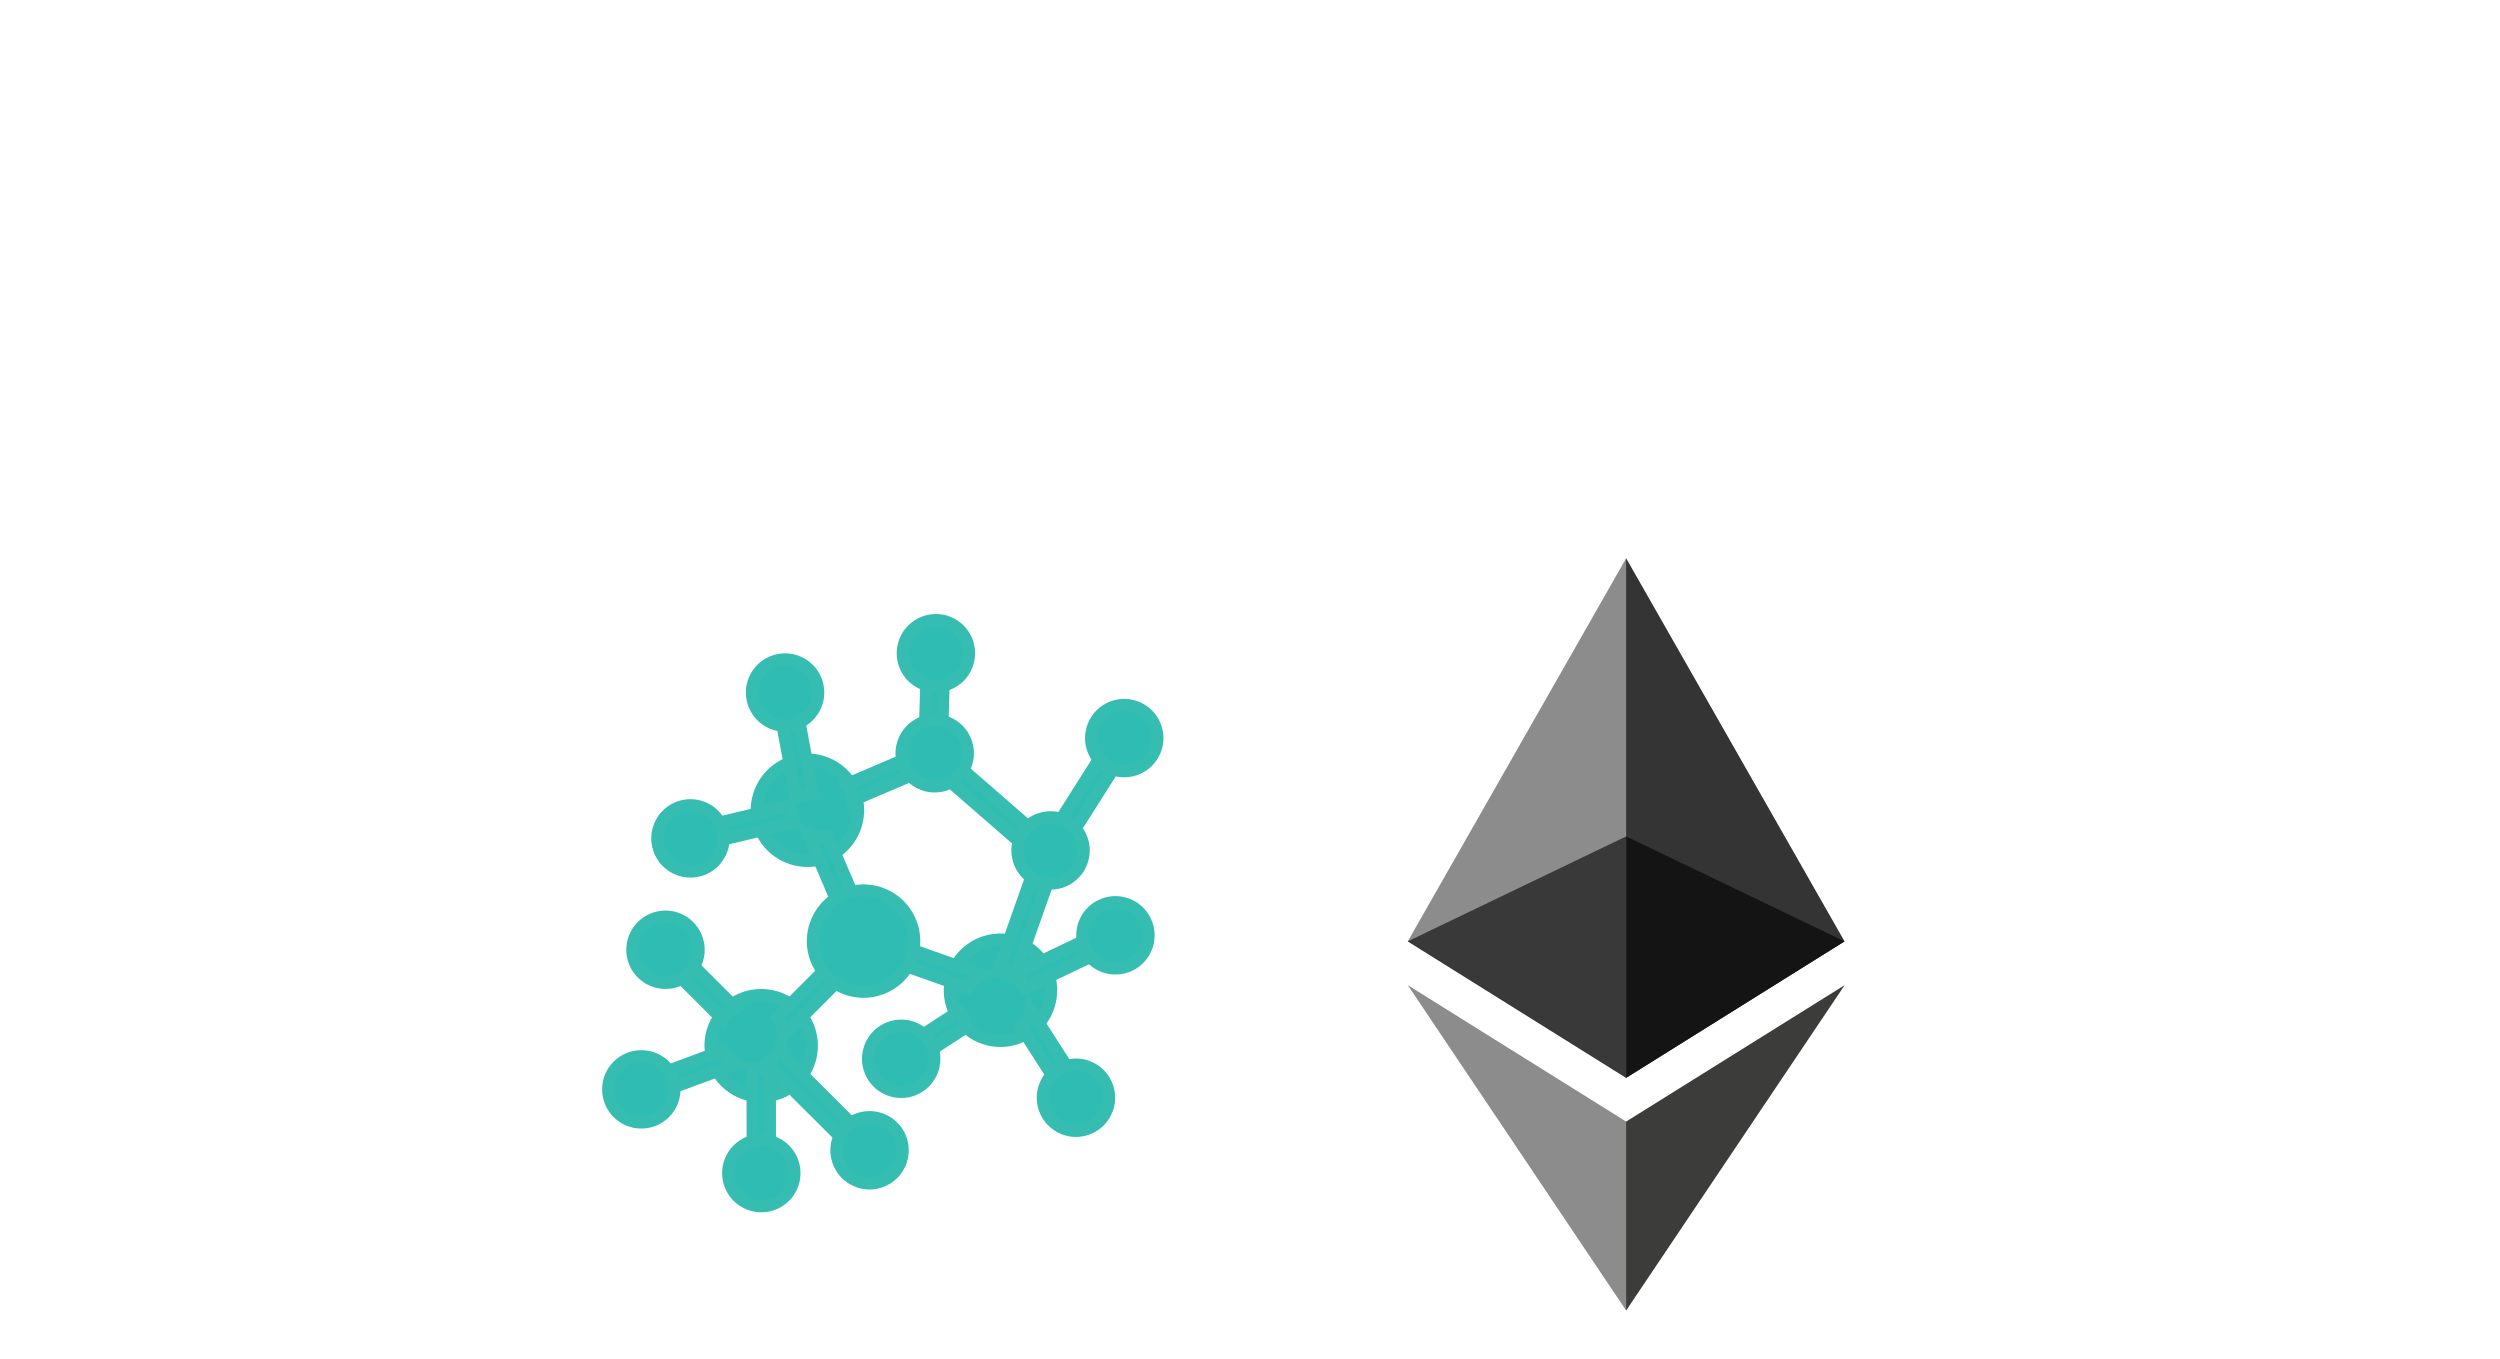 <svg width="103" height="56" viewBox="0 0 103 56" fill="none" xmlns="http://www.w3.org/2000/svg">
<g filter="url(#filter0_dd)">
<circle cx="67" cy="34" r="20" fill="white"/>
<g clip-path="url(#clip0)">
<path d="M66.997 19L66.801 19.706V40.2L66.997 40.407L75.995 34.784L66.997 19Z" fill="#343434"/>
<path d="M66.997 19L58 34.784L66.997 40.407V30.46V19Z" fill="#8C8C8C"/>
<path d="M66.997 42.208L66.886 42.351V49.651L66.997 49.993L76 36.588L66.997 42.208Z" fill="#3C3C3B"/>
<path d="M66.997 49.993V42.208L58 36.588L66.997 49.993Z" fill="#8C8C8C"/>
<path d="M66.997 40.407L75.995 34.784L66.997 30.46V40.407Z" fill="#141414"/>
<path d="M58 34.784L66.997 40.407V30.46L58 34.784Z" fill="#393939"/>
</g>
</g>
<g filter="url(#filter1_dd)">
<circle cx="36" cy="34" r="20" fill="white"/>
<path fill-rule="evenodd" clip-rule="evenodd" d="M30.114 37.408C29.95 37.531 29.805 37.677 29.683 37.841C29.425 38.189 29.273 38.62 29.273 39.085C29.274 39.231 29.289 39.374 29.318 39.512C29.36 39.715 29.432 39.908 29.529 40.085C29.837 40.647 30.397 41.052 31.058 41.148C31.157 41.163 31.259 41.17 31.363 41.17C31.467 41.17 31.569 41.162 31.669 41.147C32.017 41.096 32.337 40.959 32.606 40.757C32.771 40.635 32.916 40.489 33.038 40.325C33.296 39.977 33.448 39.547 33.448 39.08C33.447 38.614 33.294 38.183 33.035 37.837C32.913 37.673 32.767 37.527 32.603 37.405C32.255 37.147 31.824 36.995 31.358 36.996C30.892 36.996 30.461 37.15 30.114 37.408Z" fill="#2FBCB2"/>
<path fill-rule="evenodd" clip-rule="evenodd" d="M30.114 37.408C29.95 37.531 29.805 37.677 29.683 37.841C29.425 38.189 29.273 38.62 29.273 39.085C29.274 39.231 29.289 39.374 29.318 39.512C29.36 39.715 29.432 39.908 29.529 40.085C29.837 40.647 30.397 41.052 31.058 41.148C31.157 41.163 31.259 41.17 31.363 41.17C31.467 41.17 31.569 41.162 31.669 41.147C32.017 41.096 32.337 40.959 32.606 40.757C32.771 40.635 32.916 40.489 33.038 40.325C33.296 39.977 33.448 39.547 33.448 39.08C33.447 38.614 33.294 38.183 33.035 37.837C32.913 37.673 32.767 37.527 32.603 37.405C32.255 37.147 31.824 36.995 31.358 36.996C30.892 36.996 30.461 37.15 30.114 37.408Z" stroke="#36BDB2" stroke-width="0.5"/>
<path fill-rule="evenodd" clip-rule="evenodd" d="M32.088 39.306L33.316 40.532L34.716 41.928L34.814 42.026L36.001 43.21L35.498 43.714L31.585 39.81C31.795 39.691 31.97 39.516 32.088 39.306Z" fill="#2FBCB2"/>
<path fill-rule="evenodd" clip-rule="evenodd" d="M32.088 39.306L33.316 40.532L34.716 41.928L34.814 42.026L36.001 43.21L35.498 43.714L31.585 39.81C31.795 39.691 31.97 39.516 32.088 39.306Z" stroke="#36BDB2" stroke-width="0.5"/>
<path fill-rule="evenodd" clip-rule="evenodd" d="M27.223 34.452L27.496 34.725L30.282 37.504C30.071 37.622 29.897 37.797 29.779 38.008L26.72 34.956L27.223 34.452Z" fill="#2FBCB2"/>
<path fill-rule="evenodd" clip-rule="evenodd" d="M27.223 34.452L27.496 34.725L30.282 37.504C30.071 37.622 29.897 37.797 29.779 38.008L26.72 34.956L27.223 34.452Z" stroke="#36BDB2" stroke-width="0.5"/>
<path fill-rule="evenodd" clip-rule="evenodd" d="M29.77 39.291C29.898 39.527 30.097 39.719 30.338 39.84L29.224 40.251L27.784 40.783L27.707 40.811L25.668 41.564L25.421 40.896L27.298 40.203L27.549 40.11L28.978 39.583L29.77 39.291Z" fill="#2FBCB2"/>
<path fill-rule="evenodd" clip-rule="evenodd" d="M29.77 39.291C29.898 39.527 30.097 39.719 30.338 39.84L29.224 40.251L27.784 40.783L27.707 40.811L25.668 41.564L25.421 40.896L27.298 40.203L27.549 40.11L28.978 39.583L29.77 39.291Z" stroke="#36BDB2" stroke-width="0.5"/>
<path fill-rule="evenodd" clip-rule="evenodd" d="M32.18 39.104L32.198 39.154L32.154 39.17C32.164 39.148 32.172 39.126 32.18 39.104Z" fill="#2FBCB2"/>
<path fill-rule="evenodd" clip-rule="evenodd" d="M32.18 39.104L32.198 39.154L32.154 39.17C32.164 39.148 32.172 39.126 32.18 39.104Z" stroke="#36BDB2" stroke-width="0.5"/>
<path fill-rule="evenodd" clip-rule="evenodd" d="M31.718 40.021L31.724 45.282L31.011 45.283L31.005 40.022L31.718 40.021Z" fill="#2FBCB2"/>
<path fill-rule="evenodd" clip-rule="evenodd" d="M31.718 40.021L31.724 45.282L31.011 45.283L31.005 40.022L31.718 40.021Z" stroke="#36BDB2" stroke-width="0.5"/>
<path fill-rule="evenodd" clip-rule="evenodd" d="M35.487 34.443L35.991 34.945L34.8 36.139L33.313 37.629L32.257 38.688C32.258 38.677 32.258 38.666 32.258 38.655C32.258 38.379 32.172 38.122 32.028 37.91L32.809 37.126L35.487 34.443Z" fill="#2FBCB2"/>
<path fill-rule="evenodd" clip-rule="evenodd" d="M35.487 34.443L35.991 34.945L34.8 36.139L33.313 37.629L32.257 38.688C32.258 38.677 32.258 38.666 32.258 38.655C32.258 38.379 32.172 38.122 32.028 37.91L32.809 37.126L35.487 34.443Z" stroke="#36BDB2" stroke-width="0.5"/>
<path fill-rule="evenodd" clip-rule="evenodd" d="M31.365 42.967C32.119 42.966 32.731 43.577 32.732 44.331C32.733 45.085 32.122 45.697 31.368 45.698C30.614 45.699 30.002 45.088 30.001 44.334C30 43.58 30.611 42.968 31.365 42.967Z" fill="#2FBCB2"/>
<path fill-rule="evenodd" clip-rule="evenodd" d="M31.365 42.967C32.119 42.966 32.731 43.577 32.732 44.331C32.733 45.085 32.122 45.697 31.368 45.698C30.614 45.699 30.002 45.088 30.001 44.334C30 43.58 30.611 42.968 31.365 42.967Z" stroke="#36BDB2" stroke-width="0.5"/>
<path fill-rule="evenodd" clip-rule="evenodd" d="M35.564 33.383C36.383 33.382 37.049 34.046 37.05 34.866C37.051 35.686 36.387 36.351 35.567 36.352C34.747 36.353 34.082 35.689 34.081 34.87C34.08 34.05 34.744 33.384 35.564 33.383Z" fill="#2FBCB2"/>
<path fill-rule="evenodd" clip-rule="evenodd" d="M35.564 33.383C36.383 33.382 37.049 34.046 37.05 34.866C37.051 35.686 36.387 36.351 35.567 36.352C34.747 36.353 34.082 35.689 34.081 34.87C34.08 34.05 34.744 33.384 35.564 33.383Z" stroke="#36BDB2" stroke-width="0.5"/>
<path fill-rule="evenodd" clip-rule="evenodd" d="M27.417 33.765C28.171 33.764 28.783 34.375 28.784 35.129C28.785 35.883 28.174 36.495 27.42 36.496C26.666 36.497 26.053 35.886 26.053 35.132C26.052 34.378 26.662 33.766 27.417 33.765Z" fill="#2FBCB2"/>
<path fill-rule="evenodd" clip-rule="evenodd" d="M27.417 33.765C28.171 33.764 28.783 34.375 28.784 35.129C28.785 35.883 28.174 36.495 27.42 36.496C26.666 36.497 26.053 35.886 26.053 35.132C26.052 34.378 26.662 33.766 27.417 33.765Z" stroke="#36BDB2" stroke-width="0.5"/>
<path fill-rule="evenodd" clip-rule="evenodd" d="M26.421 39.516C27.175 39.515 27.787 40.125 27.788 40.88C27.789 41.634 27.178 42.246 26.424 42.247C25.669 42.248 25.057 41.637 25.057 40.883C25.056 40.129 25.666 39.517 26.421 39.516Z" fill="#2FBCB2"/>
<path fill-rule="evenodd" clip-rule="evenodd" d="M26.421 39.516C27.175 39.515 27.787 40.125 27.788 40.88C27.789 41.634 27.178 42.246 26.424 42.247C25.669 42.248 25.057 41.637 25.057 40.883C25.056 40.129 25.666 39.517 26.421 39.516Z" stroke="#36BDB2" stroke-width="0.5"/>
<path fill-rule="evenodd" clip-rule="evenodd" d="M35.285 28.854C35.233 28.656 35.152 28.466 35.045 28.292C34.82 27.922 34.477 27.62 34.045 27.446C33.91 27.391 33.771 27.352 33.633 27.327C33.428 27.29 33.223 27.285 33.023 27.308C32.386 27.383 31.801 27.751 31.464 28.327C31.413 28.414 31.368 28.506 31.329 28.602C31.291 28.698 31.259 28.796 31.236 28.894C31.153 29.236 31.16 29.584 31.246 29.909C31.297 30.107 31.378 30.297 31.485 30.471C31.71 30.841 32.053 31.143 32.485 31.318C32.918 31.492 33.374 31.511 33.793 31.401C33.991 31.349 34.18 31.268 34.355 31.162C34.724 30.937 35.027 30.594 35.201 30.162C35.375 29.729 35.395 29.273 35.285 28.854Z" fill="#2FBCB2"/>
<path fill-rule="evenodd" clip-rule="evenodd" d="M35.285 28.854C35.233 28.656 35.152 28.466 35.045 28.292C34.82 27.922 34.477 27.62 34.045 27.446C33.91 27.391 33.771 27.352 33.633 27.327C33.428 27.29 33.223 27.285 33.023 27.308C32.386 27.383 31.801 27.751 31.464 28.327C31.413 28.414 31.368 28.506 31.329 28.602C31.291 28.698 31.259 28.796 31.236 28.894C31.153 29.236 31.16 29.584 31.246 29.909C31.297 30.107 31.378 30.297 31.485 30.471C31.71 30.841 32.053 31.143 32.485 31.318C32.918 31.492 33.374 31.511 33.793 31.401C33.991 31.349 34.18 31.268 34.355 31.162C34.724 30.937 35.027 30.594 35.201 30.162C35.375 29.729 35.395 29.273 35.285 28.854Z" stroke="#36BDB2" stroke-width="0.5"/>
<path fill-rule="evenodd" clip-rule="evenodd" d="M39.109 27.281L38.754 27.432L35.134 28.973C35.103 28.734 35.006 28.506 34.854 28.318L38.83 26.626L39.109 27.281Z" fill="#2FBCB2"/>
<path fill-rule="evenodd" clip-rule="evenodd" d="M39.109 27.281L38.754 27.432L35.134 28.973C35.103 28.734 35.006 28.506 34.854 28.318L38.83 26.626L39.109 27.281Z" stroke="#36BDB2" stroke-width="0.5"/>
<path fill-rule="evenodd" clip-rule="evenodd" d="M38.174 23.892L38.171 23.974L38.124 25.509L38.103 26.215L38.815 26.214L38.836 25.531L38.883 24.009L38.891 23.741L38.952 21.741L38.24 21.719L38.174 23.892Z" fill="#2FBCB2"/>
<path fill-rule="evenodd" clip-rule="evenodd" d="M38.174 23.892L38.171 23.974L38.124 25.509L38.103 26.215L38.815 26.214L38.836 25.531L38.883 24.009L38.891 23.741L38.952 21.741L38.24 21.719L38.174 23.892Z" stroke="#36BDB2" stroke-width="0.5"/>
<path fill-rule="evenodd" clip-rule="evenodd" d="M32.791 28.836L31.82 23.665L32.52 23.534L33.491 28.704L32.791 28.836Z" fill="#2FBCB2"/>
<path fill-rule="evenodd" clip-rule="evenodd" d="M32.791 28.836L31.82 23.665L32.52 23.534L33.491 28.704L32.791 28.836Z" stroke="#36BDB2" stroke-width="0.5"/>
<path fill-rule="evenodd" clip-rule="evenodd" d="M36.021 34.946L35.366 35.225L34.705 33.673L33.881 31.737L33.295 30.361C33.305 30.366 33.315 30.37 33.325 30.374C33.582 30.477 33.851 30.494 34.102 30.44L34.536 31.458L36.021 34.946Z" fill="#2FBCB2"/>
<path fill-rule="evenodd" clip-rule="evenodd" d="M36.021 34.946L35.366 35.225L34.705 33.673L33.881 31.737L33.295 30.361C33.305 30.366 33.315 30.37 33.325 30.374C33.582 30.477 33.851 30.494 34.102 30.44L34.536 31.458L36.021 34.946Z" stroke="#36BDB2" stroke-width="0.5"/>
<path fill-rule="evenodd" clip-rule="evenodd" d="M32.597 25.875C31.856 26.014 31.142 25.526 31.003 24.785C30.864 24.044 31.352 23.33 32.093 23.191C32.834 23.052 33.548 23.54 33.687 24.281C33.827 25.022 33.338 25.736 32.597 25.875Z" fill="#2FBCB2"/>
<path fill-rule="evenodd" clip-rule="evenodd" d="M32.597 25.875C31.856 26.014 31.142 25.526 31.003 24.785C30.864 24.044 31.352 23.33 32.093 23.191C32.834 23.052 33.548 23.54 33.687 24.281C33.827 25.022 33.338 25.736 32.597 25.875Z" stroke="#36BDB2" stroke-width="0.5"/>
<path fill-rule="evenodd" clip-rule="evenodd" d="M32.722 29.887L27.605 31.108L27.44 30.416L32.557 29.194L32.722 29.887Z" fill="#2FBCB2"/>
<path fill-rule="evenodd" clip-rule="evenodd" d="M32.722 29.887L27.605 31.108L27.44 30.416L32.557 29.194L32.722 29.887Z" stroke="#36BDB2" stroke-width="0.5"/>
<path fill-rule="evenodd" clip-rule="evenodd" d="M29.775 30.224C29.95 30.958 29.497 31.695 28.764 31.87C28.03 32.045 27.294 31.592 27.119 30.858C26.943 30.125 27.396 29.388 28.13 29.213C28.863 29.038 29.6 29.491 29.775 30.224Z" fill="#2FBCB2"/>
<path fill-rule="evenodd" clip-rule="evenodd" d="M29.775 30.224C29.95 30.958 29.497 31.695 28.764 31.87C28.03 32.045 27.294 31.592 27.119 30.858C26.943 30.125 27.396 29.388 28.13 29.213C28.863 29.038 29.6 29.491 29.775 30.224Z" stroke="#36BDB2" stroke-width="0.5"/>
<path fill-rule="evenodd" clip-rule="evenodd" d="M36.974 35.415C36.668 36.175 35.803 36.543 35.042 36.237C34.282 35.931 33.914 35.066 34.22 34.305C34.527 33.545 35.392 33.177 36.152 33.483C36.912 33.789 37.28 34.654 36.974 35.415Z" fill="#2FBCB2"/>
<path fill-rule="evenodd" clip-rule="evenodd" d="M36.974 35.415C36.668 36.175 35.803 36.543 35.042 36.237C34.282 35.931 33.914 35.066 34.22 34.305C34.527 33.545 35.392 33.177 36.152 33.483C36.912 33.789 37.28 34.654 36.974 35.415Z" stroke="#36BDB2" stroke-width="0.5"/>
<path fill-rule="evenodd" clip-rule="evenodd" d="M39.826 23.423C39.544 24.123 38.749 24.462 38.049 24.18C37.35 23.898 37.011 23.102 37.293 22.403C37.575 21.703 38.37 21.365 39.07 21.646C39.769 21.928 40.108 22.724 39.826 23.423Z" fill="#2FBCB2"/>
<path fill-rule="evenodd" clip-rule="evenodd" d="M39.826 23.423C39.544 24.123 38.749 24.462 38.049 24.18C37.35 23.898 37.011 23.102 37.293 22.403C37.575 21.703 38.37 21.365 39.07 21.646C39.769 21.928 40.108 22.724 39.826 23.423Z" stroke="#36BDB2" stroke-width="0.5"/>
<path fill-rule="evenodd" clip-rule="evenodd" d="M44.597 28.355L44.553 28.424L43.732 29.721L43.354 30.318L43.968 30.68L44.333 30.102L45.148 28.816L45.291 28.59L46.362 26.9L45.761 26.518L44.597 28.355Z" fill="#2FBCB2"/>
<path fill-rule="evenodd" clip-rule="evenodd" d="M44.597 28.355L44.553 28.424L43.732 29.721L43.354 30.318L43.968 30.68L44.333 30.102L45.148 28.816L45.291 28.59L46.362 26.9L45.761 26.518L44.597 28.355Z" stroke="#36BDB2" stroke-width="0.5"/>
<path fill-rule="evenodd" clip-rule="evenodd" d="M40.244 38.644C40.425 38.739 40.619 38.808 40.82 38.847C41.245 38.93 41.699 38.882 42.119 38.681C42.251 38.618 42.374 38.543 42.485 38.458C42.651 38.332 42.793 38.184 42.912 38.021C43.287 37.501 43.411 36.821 43.214 36.184C43.184 36.087 43.147 35.992 43.102 35.898C43.058 35.805 43.007 35.716 42.95 35.633C42.754 35.34 42.493 35.11 42.195 34.954C42.014 34.858 41.82 34.789 41.619 34.75C41.194 34.666 40.74 34.714 40.319 34.915C39.899 35.116 39.576 35.44 39.374 35.823C39.279 36.004 39.21 36.198 39.171 36.398C39.087 36.823 39.135 37.278 39.336 37.698C39.537 38.119 39.861 38.442 40.244 38.644Z" fill="#2FBCB2"/>
<path fill-rule="evenodd" clip-rule="evenodd" d="M40.244 38.644C40.425 38.739 40.619 38.808 40.82 38.847C41.245 38.93 41.699 38.882 42.119 38.681C42.251 38.618 42.374 38.543 42.485 38.458C42.651 38.332 42.793 38.184 42.912 38.021C43.287 37.501 43.411 36.821 43.214 36.184C43.184 36.087 43.147 35.992 43.102 35.898C43.058 35.805 43.007 35.716 42.95 35.633C42.754 35.34 42.493 35.11 42.195 34.954C42.014 34.858 41.82 34.789 41.619 34.75C41.194 34.666 40.74 34.714 40.319 34.915C39.899 35.116 39.576 35.44 39.374 35.823C39.279 36.004 39.21 36.198 39.171 36.398C39.087 36.823 39.135 37.278 39.336 37.698C39.537 38.119 39.861 38.442 40.244 38.644Z" stroke="#36BDB2" stroke-width="0.5"/>
<path fill-rule="evenodd" clip-rule="evenodd" d="M41.108 36.046L41.686 34.41L42.344 32.545L42.391 32.414L42.949 30.834L43.62 31.071L41.779 36.283C41.582 36.144 41.349 36.062 41.108 36.046Z" fill="#2FBCB2"/>
<path fill-rule="evenodd" clip-rule="evenodd" d="M41.108 36.046L41.686 34.41L42.344 32.545L42.391 32.414L42.949 30.834L43.62 31.071L41.779 36.283C41.582 36.144 41.349 36.062 41.108 36.046Z" stroke="#36BDB2" stroke-width="0.5"/>
<path fill-rule="evenodd" clip-rule="evenodd" d="M42.887 31.454L41.577 30.316L40.085 29.019L39.98 28.928L38.715 27.828L39.182 27.291L43.354 30.917C43.152 31.049 42.99 31.236 42.887 31.454Z" fill="#2FBCB2"/>
<path fill-rule="evenodd" clip-rule="evenodd" d="M42.887 31.454L41.577 30.316L40.085 29.019L39.98 28.928L38.715 27.828L39.182 27.291L43.354 30.917C43.152 31.049 42.99 31.236 42.887 31.454Z" stroke="#36BDB2" stroke-width="0.5"/>
<path fill-rule="evenodd" clip-rule="evenodd" d="M39.682 37.939C39.642 37.84 39.59 37.744 39.536 37.647L36.748 39.462L36.425 39.672L36.813 40.269L39.833 38.303C39.774 38.178 39.726 38.048 39.682 37.939Z" fill="#2FBCB2"/>
<path fill-rule="evenodd" clip-rule="evenodd" d="M39.682 37.939C39.642 37.84 39.59 37.744 39.536 37.647L36.748 39.462L36.425 39.672L36.813 40.269L39.833 38.303C39.774 38.178 39.726 38.048 39.682 37.939Z" stroke="#36BDB2" stroke-width="0.5"/>
<path fill-rule="evenodd" clip-rule="evenodd" d="M42.055 38.299C42.258 38.123 42.403 37.887 42.47 37.626L43.111 38.625L43.94 39.917L43.984 39.986L45.158 41.816L44.559 42.201L43.478 40.517L43.334 40.291L42.511 39.01L42.055 38.299Z" fill="#2FBCB2"/>
<path fill-rule="evenodd" clip-rule="evenodd" d="M42.055 38.299C42.258 38.123 42.403 37.887 42.47 37.626L43.111 38.625L43.94 39.917L43.984 39.986L45.158 41.816L44.559 42.201L43.478 40.517L43.334 40.291L42.511 39.01L42.055 38.299Z" stroke="#36BDB2" stroke-width="0.5"/>
<path fill-rule="evenodd" clip-rule="evenodd" d="M41.354 35.986L41.398 35.958L41.423 35.997C41.401 35.992 41.377 35.989 41.354 35.986Z" fill="#2FBCB2"/>
<path fill-rule="evenodd" clip-rule="evenodd" d="M41.354 35.986L41.398 35.958L41.423 35.997C41.401 35.992 41.377 35.989 41.354 35.986Z" stroke="#36BDB2" stroke-width="0.5"/>
<path fill-rule="evenodd" clip-rule="evenodd" d="M41.913 36.072L46.66 33.804L46.967 34.447L42.22 36.715L41.913 36.072Z" fill="#2FBCB2"/>
<path fill-rule="evenodd" clip-rule="evenodd" d="M41.913 36.072L46.66 33.804L46.967 34.447L42.22 36.715L41.913 36.072Z" stroke="#36BDB2" stroke-width="0.5"/>
<path fill-rule="evenodd" clip-rule="evenodd" d="M35.256 35.069L35.493 34.398L37.083 34.96L39.067 35.661L40.477 36.159C40.468 36.163 40.457 36.168 40.448 36.172C40.198 36.292 40.003 36.479 39.874 36.701L38.83 36.332L35.256 35.069Z" fill="#2FBCB2"/>
<path fill-rule="evenodd" clip-rule="evenodd" d="M35.256 35.069L35.493 34.398L37.083 34.96L39.067 35.661L40.477 36.159C40.468 36.163 40.457 36.168 40.448 36.172C40.198 36.292 40.003 36.479 39.874 36.701L38.83 36.332L35.256 35.069Z" stroke="#36BDB2" stroke-width="0.5"/>
<path fill-rule="evenodd" clip-rule="evenodd" d="M44.724 35.124C44.399 34.443 44.687 33.628 45.367 33.303C46.048 32.977 46.863 33.265 47.188 33.946C47.514 34.626 47.226 35.442 46.545 35.767C45.865 36.092 45.05 35.804 44.724 35.124Z" fill="#2FBCB2"/>
<path fill-rule="evenodd" clip-rule="evenodd" d="M44.724 35.124C44.399 34.443 44.687 33.628 45.367 33.303C46.048 32.977 46.863 33.265 47.188 33.946C47.514 34.626 47.226 35.442 46.545 35.767C45.865 36.092 45.05 35.804 44.724 35.124Z" stroke="#36BDB2" stroke-width="0.5"/>
<path fill-rule="evenodd" clip-rule="evenodd" d="M34.266 35.455C33.913 34.716 34.226 33.83 34.965 33.476C35.705 33.123 36.591 33.436 36.945 34.175C37.298 34.915 36.985 35.801 36.246 36.154C35.506 36.508 34.62 36.195 34.266 35.455Z" fill="#2FBCB2"/>
<path fill-rule="evenodd" clip-rule="evenodd" d="M34.266 35.455C33.913 34.716 34.226 33.83 34.965 33.476C35.705 33.123 36.591 33.436 36.945 34.175C37.298 34.915 36.985 35.801 36.246 36.154C35.506 36.508 34.62 36.195 34.266 35.455Z" stroke="#36BDB2" stroke-width="0.5"/>
<path fill-rule="evenodd" clip-rule="evenodd" d="M35.793 39.34C35.949 38.602 36.674 38.13 37.412 38.286C38.15 38.442 38.621 39.167 38.465 39.905C38.309 40.643 37.585 41.114 36.847 40.958C36.109 40.803 35.637 40.078 35.793 39.34Z" fill="#2FBCB2"/>
<path fill-rule="evenodd" clip-rule="evenodd" d="M35.793 39.34C35.949 38.602 36.674 38.13 37.412 38.286C38.15 38.442 38.621 39.167 38.465 39.905C38.309 40.643 37.585 41.114 36.847 40.958C36.109 40.803 35.637 40.078 35.793 39.34Z" stroke="#36BDB2" stroke-width="0.5"/>
<path fill-rule="evenodd" clip-rule="evenodd" d="M42.996 41.522C42.832 40.785 43.297 40.056 44.033 39.893C44.77 39.73 45.499 40.194 45.662 40.931C45.825 41.667 45.361 42.396 44.624 42.56C43.888 42.723 43.159 42.258 42.996 41.522Z" fill="#2FBCB2"/>
<path fill-rule="evenodd" clip-rule="evenodd" d="M42.996 41.522C42.832 40.785 43.297 40.056 44.033 39.893C44.77 39.73 45.499 40.194 45.662 40.931C45.825 41.667 45.361 42.396 44.624 42.56C43.888 42.723 43.159 42.258 42.996 41.522Z" stroke="#36BDB2" stroke-width="0.5"/>
<path fill-rule="evenodd" clip-rule="evenodd" d="M34.602 36.619C34.783 36.714 34.977 36.783 35.178 36.822C35.603 36.905 36.057 36.857 36.478 36.657C36.609 36.594 36.732 36.518 36.844 36.433C37.009 36.307 37.152 36.159 37.27 35.996C37.645 35.476 37.77 34.796 37.572 34.159C37.543 34.062 37.506 33.967 37.461 33.873C37.416 33.78 37.365 33.691 37.309 33.608C37.113 33.315 36.851 33.085 36.553 32.929C36.373 32.833 36.179 32.764 35.978 32.725C35.553 32.641 35.098 32.689 34.678 32.89C34.257 33.091 33.934 33.415 33.733 33.798C33.637 33.979 33.569 34.173 33.529 34.374C33.446 34.798 33.493 35.253 33.695 35.673C33.896 36.094 34.219 36.417 34.602 36.619Z" fill="#2FBCB2"/>
<path fill-rule="evenodd" clip-rule="evenodd" d="M34.602 36.619C34.783 36.714 34.977 36.783 35.178 36.822C35.603 36.905 36.057 36.857 36.478 36.657C36.609 36.594 36.732 36.518 36.844 36.433C37.009 36.307 37.152 36.159 37.27 35.996C37.645 35.476 37.77 34.796 37.572 34.159C37.543 34.062 37.506 33.967 37.461 33.873C37.416 33.78 37.365 33.691 37.309 33.608C37.113 33.315 36.851 33.085 36.553 32.929C36.373 32.833 36.179 32.764 35.978 32.725C35.553 32.641 35.098 32.689 34.678 32.89C34.257 33.091 33.934 33.415 33.733 33.798C33.637 33.979 33.569 34.173 33.529 34.374C33.446 34.798 33.493 35.253 33.695 35.673C33.896 36.094 34.219 36.417 34.602 36.619Z" stroke="#36BDB2" stroke-width="0.5"/>
<path fill-rule="evenodd" clip-rule="evenodd" d="M35.824 42.026C36.578 42.026 37.19 42.636 37.191 43.39C37.192 44.145 36.581 44.757 35.827 44.758C35.073 44.758 34.461 44.148 34.46 43.394C34.459 42.639 35.07 42.027 35.824 42.026Z" fill="#2FBCB2"/>
<path fill-rule="evenodd" clip-rule="evenodd" d="M35.824 42.026C36.578 42.026 37.19 42.636 37.191 43.39C37.192 44.145 36.581 44.757 35.827 44.758C35.073 44.758 34.461 44.148 34.46 43.394C34.459 42.639 35.07 42.027 35.824 42.026Z" stroke="#36BDB2" stroke-width="0.5"/>
<path fill-rule="evenodd" clip-rule="evenodd" d="M39.777 27.546C39.495 28.245 38.7 28.584 38 28.302C37.301 28.02 36.962 27.225 37.244 26.525C37.526 25.826 38.321 25.487 39.021 25.769C39.72 26.051 40.059 26.846 39.777 27.546Z" fill="#2FBCB2"/>
<path fill-rule="evenodd" clip-rule="evenodd" d="M39.777 27.546C39.495 28.245 38.7 28.584 38 28.302C37.301 28.02 36.962 27.225 37.244 26.525C37.526 25.826 38.321 25.487 39.021 25.769C39.72 26.051 40.059 26.846 39.777 27.546Z" stroke="#36BDB2" stroke-width="0.5"/>
<path fill-rule="evenodd" clip-rule="evenodd" d="M44.549 31.548C44.267 32.247 43.472 32.586 42.772 32.304C42.073 32.022 41.734 31.227 42.016 30.527C42.298 29.828 43.093 29.489 43.793 29.771C44.492 30.052 44.831 30.848 44.549 31.548Z" fill="#2FBCB2"/>
<path fill-rule="evenodd" clip-rule="evenodd" d="M44.549 31.548C44.267 32.247 43.472 32.586 42.772 32.304C42.073 32.022 41.734 31.227 42.016 30.527C42.298 29.828 43.093 29.489 43.793 29.771C44.492 30.052 44.831 30.848 44.549 31.548Z" stroke="#36BDB2" stroke-width="0.5"/>
<path fill-rule="evenodd" clip-rule="evenodd" d="M47.585 26.92C47.303 27.619 46.508 27.958 45.808 27.676C45.109 27.394 44.77 26.599 45.052 25.899C45.334 25.2 46.129 24.861 46.829 25.143C47.529 25.425 47.867 26.22 47.585 26.92Z" fill="#2FBCB2"/>
<path fill-rule="evenodd" clip-rule="evenodd" d="M47.585 26.92C47.303 27.619 46.508 27.958 45.808 27.676C45.109 27.394 44.77 26.599 45.052 25.899C45.334 25.2 46.129 24.861 46.829 25.143C47.529 25.425 47.867 26.22 47.585 26.92Z" stroke="#36BDB2" stroke-width="0.5"/>
</g>
<defs>
<filter id="filter0_dd" x="31" y="0" width="72" height="72" filterUnits="userSpaceOnUse" color-interpolation-filters="sRGB">
<feFlood flood-opacity="0" result="BackgroundImageFix"/>
<feColorMatrix in="SourceAlpha" type="matrix" values="0 0 0 0 0 0 0 0 0 0 0 0 0 0 0 0 0 0 127 0"/>
<feOffset dy="2"/>
<feGaussianBlur stdDeviation="8"/>
<feColorMatrix type="matrix" values="0 0 0 0 0.03 0 0 0 0 0.17 0 0 0 0 0.16 0 0 0 0.06 0"/>
<feBlend mode="normal" in2="BackgroundImageFix" result="effect1_dropShadow"/>
<feColorMatrix in="SourceAlpha" type="matrix" values="0 0 0 0 0 0 0 0 0 0 0 0 0 0 0 0 0 0 127 0"/>
<feOffset dy="2"/>
<feGaussianBlur stdDeviation="1"/>
<feColorMatrix type="matrix" values="0 0 0 0 0.031 0 0 0 0 0.169 0 0 0 0 0.161 0 0 0 0.04 0"/>
<feBlend mode="normal" in2="effect1_dropShadow" result="effect2_dropShadow"/>
<feBlend mode="normal" in="SourceGraphic" in2="effect2_dropShadow" result="shape"/>
</filter>
<filter id="filter1_dd" x="0" y="0" width="72" height="72" filterUnits="userSpaceOnUse" color-interpolation-filters="sRGB">
<feFlood flood-opacity="0" result="BackgroundImageFix"/>
<feColorMatrix in="SourceAlpha" type="matrix" values="0 0 0 0 0 0 0 0 0 0 0 0 0 0 0 0 0 0 127 0"/>
<feOffset dy="2"/>
<feGaussianBlur stdDeviation="8"/>
<feColorMatrix type="matrix" values="0 0 0 0 0.03 0 0 0 0 0.17 0 0 0 0 0.16 0 0 0 0.06 0"/>
<feBlend mode="normal" in2="BackgroundImageFix" result="effect1_dropShadow"/>
<feColorMatrix in="SourceAlpha" type="matrix" values="0 0 0 0 0 0 0 0 0 0 0 0 0 0 0 0 0 0 127 0"/>
<feOffset dy="2"/>
<feGaussianBlur stdDeviation="1"/>
<feColorMatrix type="matrix" values="0 0 0 0 0.031 0 0 0 0 0.169 0 0 0 0 0.161 0 0 0 0.04 0"/>
<feBlend mode="normal" in2="effect1_dropShadow" result="effect2_dropShadow"/>
<feBlend mode="normal" in="SourceGraphic" in2="effect2_dropShadow" result="shape"/>
</filter>
<clipPath id="clip0">
<rect width="18" height="31" fill="white" transform="translate(58 19)"/>
</clipPath>
</defs>
</svg>
